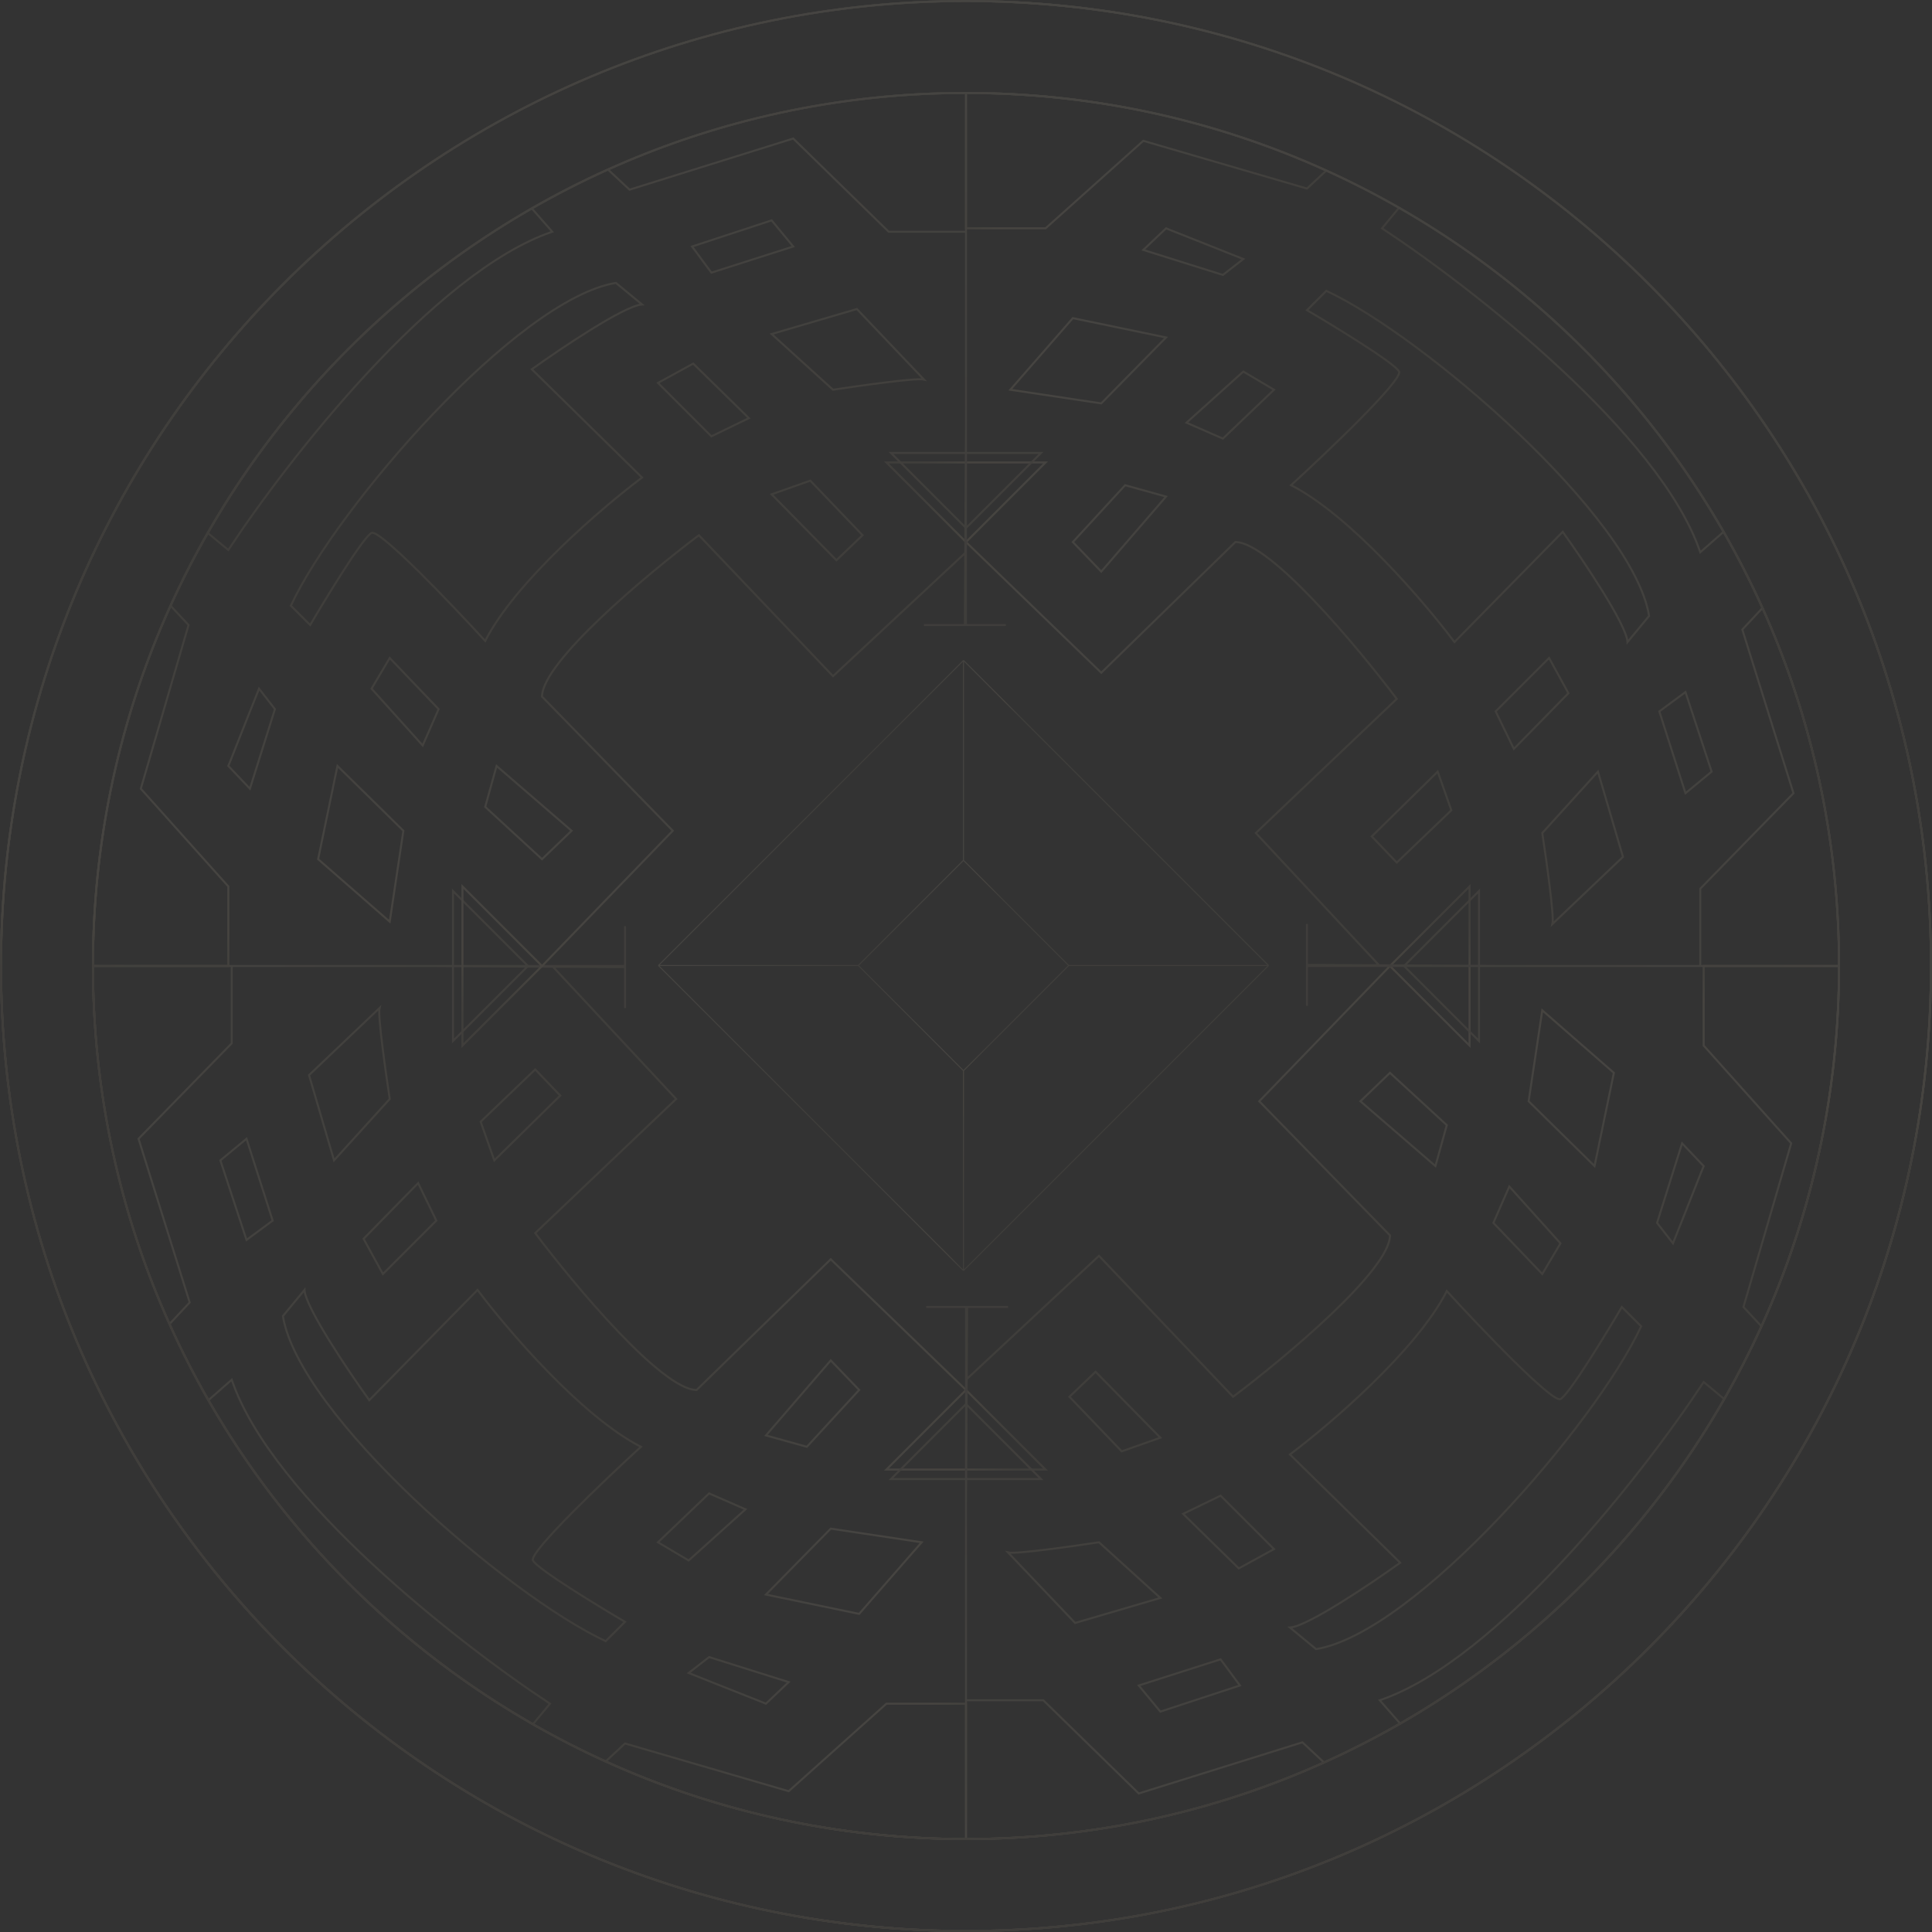 <?xml version="1.0" encoding="UTF-8"?> <svg xmlns="http://www.w3.org/2000/svg" width="1922" height="1922" viewBox="0 0 1922 1922" fill="none"><rect x="0" y="0" width="1922" height="1922" fill="#333333" stroke="none"/> <g opacity="0.1"> <path d="M92.477 961C92.477 481.328 481.328 92.478 961 92.478C1440.67 92.478 1829.52 481.328 1829.52 961C1829.52 1440.67 1440.67 1829.52 961 1829.52M92.477 961C92.477 1087.93 119.705 1208.5 168.638 1317.18M92.477 961H230.541M961 1829.52C833.191 1829.52 711.83 1801.92 602.555 1752.34M961 1829.52V1694.85H881.848L784.604 1781.92L621.777 1734.43L602.555 1752.34M602.555 1752.34C577.79 1741.1 553.645 1728.74 530.187 1715.31M530.187 1715.31L547.148 1694.85C458.197 1636.43 270.343 1490.19 230.541 1372.59L207.334 1392.94M530.187 1715.31C396.028 1638.53 284.318 1526.98 207.334 1392.94M207.334 1392.94C193.248 1368.42 180.324 1343.14 168.638 1317.18M168.638 1317.18L188.703 1295.7L137.82 1132.87L230.541 1037.89V961M230.541 961H426.159M621.777 1002.84V962.131M621.777 962.131V921.424V961H573.509H549.375M621.777 962.131L523.968 961.565L475.064 961.283L450.611 961.141M426.159 961L450.611 961.141M426.159 961H525.24M450.611 961.141V886.371L525.24 961M450.611 961.141V1035.63L525.24 961M525.24 961H549.375M549.375 961L672.661 1093.3L532.449 1226.72C571.648 1278.74 658.64 1382.77 693.014 1382.77L826.442 1252.73L961 1382.77M961 1382.77L881.848 1461.92H961H1040.15L961 1382.77ZM1921 961C1921 1491.19 1491.19 1921 961 1921C430.807 1921 1 1491.19 1 961C1 430.807 430.807 1 961 1C1491.19 1 1921 430.807 1921 961ZM761.989 1694.85L784.604 1673.37L705.452 1648.49L685.099 1664.32L761.989 1694.85ZM602.555 1632.66C505.311 1587.43 297.707 1407.87 281.424 1309.27L302.908 1283.26C303.813 1300.45 346.253 1363.54 367.36 1392.94L475.064 1283.26C504.746 1322.84 578.809 1409.45 637.608 1439.3C600.152 1473.6 526.23 1544.24 530.187 1552.38C534.145 1560.52 592.896 1596.48 621.777 1613.44L602.555 1632.66ZM245.24 1233.51L219.233 1154.36L245.24 1132.87L271.247 1214.29L245.24 1233.51ZM332.307 1154.36L387.714 1093.3C383.568 1066.16 375.728 1010.07 377.537 1002.84L307.431 1069.55L332.307 1154.36ZM361.707 1232.38L415.982 1176.97L434.074 1214.29L380.929 1267.43L361.707 1232.38ZM478.173 1115.91L532.449 1063.9L557.325 1089.9L491.742 1154.36L478.173 1115.91ZM802.696 1439.3L854.71 1382.77L826.442 1353.37L761.989 1428L802.696 1439.3ZM705.452 1485.66L741.636 1501.49L685.099 1552.38L654.569 1534.29L705.452 1485.66ZM761.989 1586.3L826.442 1520.72L916.901 1534.29L854.71 1605.52L761.989 1586.3Z" stroke="url(#paint0_linear_615_309)" stroke-width="2"></path> <path d="M961 1829.52C481.328 1829.52 92.477 1440.67 92.477 961C92.477 481.328 481.328 92.478 961 92.478C1440.67 92.478 1829.52 481.328 1829.52 961M961 1829.52C1087.93 1829.52 1208.5 1802.29 1317.18 1753.36M961 1829.52L961 1691.46M1829.52 961C1829.52 1088.81 1801.92 1210.17 1752.34 1319.45M1829.52 961L1694.85 961L1694.85 1040.15L1781.92 1137.4L1734.43 1300.22L1752.34 1319.45M1752.34 1319.45C1741.1 1344.21 1728.74 1368.35 1715.31 1391.81M1715.31 1391.81L1694.85 1374.85C1636.43 1463.8 1490.19 1651.66 1372.59 1691.46L1392.94 1714.67M1715.31 1391.81C1638.53 1525.97 1526.98 1637.68 1392.94 1714.67M1392.94 1714.67C1368.42 1728.75 1343.14 1741.68 1317.18 1753.36M1317.18 1753.36L1295.7 1733.3L1132.87 1784.18L1037.89 1691.46L961 1691.46M961 1691.46L961 1495.84M1002.84 1300.22L962.131 1300.22M962.131 1300.22L921.424 1300.22L961 1300.22L961 1348.49L961 1372.63M962.131 1300.22L961.565 1398.03L961.283 1446.94L961.141 1471.39M961 1495.84L961.141 1471.39M961 1495.84L961 1396.76M961.141 1471.39L886.371 1471.39L961 1396.76M961.141 1471.39L1035.63 1471.39L961 1396.76M961 1396.76L961 1372.63M961 1372.63L1093.3 1249.34L1226.72 1389.55C1278.74 1350.35 1382.77 1263.36 1382.77 1228.99L1252.73 1095.56L1382.77 961M1382.77 961L1461.92 1040.15L1461.92 961L1461.92 881.848L1382.77 961ZM961 1C1491.19 1 1921 430.807 1921 961C1921 1491.19 1491.19 1921 961 1921C430.807 1921 1 1491.19 1 961C1 430.807 430.807 1 961 1ZM1694.85 1160.01L1673.37 1137.4L1648.49 1216.55L1664.32 1236.9L1694.85 1160.01ZM1632.66 1319.45C1587.43 1416.69 1407.87 1624.29 1309.27 1640.58L1283.26 1619.09C1300.45 1618.19 1363.54 1575.75 1392.94 1554.64L1283.26 1446.94C1322.84 1417.25 1409.45 1343.19 1439.3 1284.39C1473.6 1321.85 1544.24 1395.77 1552.38 1391.81C1560.52 1387.86 1596.48 1329.1 1613.44 1300.22L1632.66 1319.45ZM1233.51 1676.76L1154.36 1702.77L1132.87 1676.76L1214.29 1650.75L1233.51 1676.76ZM1154.36 1589.69L1093.3 1534.29C1066.16 1538.43 1010.07 1546.27 1002.84 1544.46L1069.55 1614.57L1154.36 1589.69ZM1232.38 1560.29L1176.97 1506.02L1214.29 1487.93L1267.43 1541.07L1232.38 1560.29ZM1115.91 1443.83L1063.9 1389.55L1089.9 1364.67L1154.36 1430.26L1115.91 1443.83ZM1439.3 1119.3L1382.77 1067.29L1353.37 1095.56L1428 1160.01L1439.3 1119.3ZM1485.66 1216.55L1501.49 1180.36L1552.38 1236.9L1534.29 1267.43L1485.66 1216.55ZM1586.3 1160.01L1520.72 1095.56L1534.29 1005.1L1605.52 1067.29L1586.3 1160.01Z" stroke="url(#paint1_linear_615_309)" stroke-width="2"></path> <path d="M1829.52 961C1829.52 1440.67 1440.67 1829.52 961 1829.52C481.328 1829.52 92.478 1440.67 92.478 961C92.478 481.328 481.328 92.478 961 92.478M1829.52 961C1829.52 834.072 1802.29 713.504 1753.36 604.816M1829.52 961L1691.46 961M961 92.478C1088.81 92.478 1210.17 120.085 1319.45 169.66M961 92.478L961 227.149L1040.15 227.149L1137.4 140.081L1300.22 187.573L1319.45 169.66M1319.45 169.66C1344.21 180.896 1368.35 193.26 1391.81 206.686M1391.81 206.686L1374.85 227.149C1463.8 285.57 1651.66 431.813 1691.46 549.41L1714.67 529.057M1391.81 206.686C1525.97 283.474 1637.68 395.023 1714.67 529.057M1714.67 529.057C1728.75 553.582 1741.68 578.86 1753.36 604.816M1753.36 604.816L1733.3 626.3L1784.18 789.127L1691.46 884.11L1691.46 961M1691.46 961L1495.84 961M1300.22 919.163L1300.22 959.869M1300.22 959.869L1300.22 1000.58L1300.22 961L1348.49 961L1372.63 961M1300.22 959.869L1398.03 960.435L1446.94 960.717L1471.39 960.859M1495.84 961L1471.39 960.859M1495.84 961L1396.76 961M1471.39 960.859L1471.39 1035.63L1396.76 961M1471.39 960.859L1471.39 886.371L1396.76 961M1396.76 961L1372.63 961M1372.63 961L1249.34 828.703L1389.55 695.276C1350.35 643.262 1263.36 539.233 1228.99 539.233L1095.56 669.269L961 539.233M961 539.233L1040.15 460.081L961 460.081L881.848 460.081L961 539.233ZM1 961C1 430.807 430.807 1 961 1C1491.19 1 1921 430.807 1921 961C1921 1491.19 1491.19 1921 961 1921C430.807 1921 1 1491.19 1 961ZM1160.01 227.149L1137.4 248.633L1216.55 273.509L1236.9 257.679L1160.01 227.149ZM1319.45 289.339C1416.69 334.569 1624.29 514.131 1640.58 612.732L1619.09 638.739C1618.19 621.551 1575.75 558.456 1554.64 529.057L1446.94 638.739C1417.25 599.163 1343.19 512.548 1284.39 482.696C1321.85 448.397 1395.77 377.763 1391.81 369.622C1387.86 361.481 1329.1 325.523 1300.22 308.562L1319.45 289.339ZM1676.76 688.491L1702.77 767.643L1676.76 789.127L1650.75 707.714L1676.76 688.491ZM1589.69 767.643L1534.29 828.703C1538.43 855.841 1546.27 911.926 1544.46 919.163L1614.57 852.449L1589.69 767.643ZM1560.29 689.622L1506.02 745.028L1487.93 707.714L1541.07 654.569L1560.29 689.622ZM1443.83 806.088L1389.55 858.103L1364.67 832.096L1430.26 767.643L1443.83 806.088ZM1119.3 482.696L1067.29 539.233L1095.56 568.633L1160.01 494.004L1119.3 482.696ZM1216.55 436.336L1180.36 420.505L1236.9 369.622L1267.43 387.714L1216.55 436.336ZM1160.01 335.7L1095.56 401.283L1005.1 387.714L1067.29 316.477L1160.01 335.7Z" stroke="url(#paint2_linear_615_309)" stroke-width="2"></path> <path d="M655 960.5L958.5 657M655 960.5L958.5 1264M655 960.5H853.845M958.5 657L1262 960.5M958.5 657V855.845M1262 960.5L958.5 1264M1262 960.5H1063.16M958.5 1264V1065.16M853.845 960.5L958.5 855.845M853.845 960.5L958.5 1065.16M958.5 855.845L1063.16 960.5M1063.16 960.5L958.5 1065.16" stroke="url(#paint3_linear_615_309)"></path> <path d="M961 92.478C1440.67 92.478 1829.52 481.328 1829.52 961C1829.52 1440.67 1440.67 1829.52 961 1829.52C481.328 1829.52 92.478 1440.67 92.478 961M961 92.478C834.072 92.478 713.504 119.705 604.816 168.638M961 92.478L961 230.541M92.478 961C92.478 833.191 120.084 711.83 169.66 602.555M92.478 961L227.149 961L227.149 881.848L140.081 784.604L187.573 621.777L169.66 602.555M169.66 602.555C180.896 577.79 193.26 553.645 206.686 530.187M206.686 530.187L227.149 547.149C285.57 458.197 431.813 270.343 549.41 230.541L529.057 207.334M206.686 530.187C283.474 396.028 395.023 284.318 529.057 207.334M529.057 207.334C553.582 193.248 578.86 180.324 604.816 168.638M604.816 168.638L626.3 188.703L789.127 137.82L884.11 230.541L961 230.541M961 230.541L961 426.159M919.163 621.778L959.869 621.778M959.869 621.778L1000.58 621.778L961 621.778L961 573.509L961 549.375M959.869 621.778L960.435 523.968L960.717 475.064L960.859 450.611M961 426.159L960.859 450.611M961 426.159L961 525.24M960.859 450.611L1035.63 450.611L961 525.24M960.859 450.611L886.371 450.611L961 525.24M961 525.24L961 549.375M961 549.375L828.703 672.661L695.276 532.449C643.262 571.648 539.233 658.64 539.233 693.014L669.269 826.442L539.233 961M539.233 961L460.081 881.848L460.081 961L460.081 1040.15L539.233 961ZM961 1921C430.807 1921 1 1491.19 1 961C1 430.807 430.807 1 961 1C1491.19 1 1921 430.807 1921 961C1921 1491.19 1491.19 1921 961 1921ZM227.149 761.989L248.633 784.604L273.509 705.452L257.679 685.099L227.149 761.989ZM289.339 602.555C334.569 505.311 514.131 297.707 612.732 281.424L638.739 302.908C621.551 303.813 558.456 346.253 529.057 367.361L638.739 475.064C599.163 504.746 512.548 578.809 482.696 637.608C448.397 600.152 377.763 526.23 369.622 530.187C361.481 534.145 325.523 592.896 308.562 621.777L289.339 602.555ZM688.491 245.24L767.643 219.233L789.127 245.24L707.714 271.248L688.491 245.24ZM767.643 332.308L828.703 387.714C855.841 383.568 911.926 375.728 919.163 377.537L852.449 307.431L767.643 332.308ZM689.622 361.707L745.028 415.982L707.714 434.074L654.569 380.929L689.622 361.707ZM806.088 478.173L858.103 532.449L832.095 557.325L767.643 491.742L806.088 478.173ZM482.696 802.696L539.233 854.71L568.633 826.442L494.004 761.99L482.696 802.696ZM436.336 705.452L420.505 741.636L369.622 685.099L387.714 654.569L436.336 705.452ZM335.7 761.99L401.283 826.442L387.714 916.901L316.477 854.71L335.7 761.99Z" stroke="url(#paint4_linear_615_309)" stroke-width="2"></path> </g> <defs> <linearGradient id="paint0_linear_615_309" x1="194.925" y1="-1036.85" x2="1257.57" y2="-926.16" gradientUnits="userSpaceOnUse"> <stop stop-color="#F9EACC"></stop> <stop offset="0.599" stop-color="#AB9D80"></stop> <stop offset="0.865" stop-color="#F0E1C3"></stop> <stop offset="0.948" stop-color="#FAE3B7"></stop> <stop offset="1" stop-color="#B5A689"></stop> </linearGradient> <linearGradient id="paint1_linear_615_309" x1="-1036.85" y1="1727.08" x2="-926.16" y2="664.425" gradientUnits="userSpaceOnUse"> <stop stop-color="#F9EACC"></stop> <stop offset="0.599" stop-color="#AB9D80"></stop> <stop offset="0.865" stop-color="#F0E1C3"></stop> <stop offset="0.948" stop-color="#FAE3B7"></stop> <stop offset="1" stop-color="#B5A689"></stop> </linearGradient> <linearGradient id="paint2_linear_615_309" x1="1727.08" y1="2958.85" x2="664.426" y2="2848.16" gradientUnits="userSpaceOnUse"> <stop stop-color="#F9EACC"></stop> <stop offset="0.599" stop-color="#AB9D80"></stop> <stop offset="0.865" stop-color="#F0E1C3"></stop> <stop offset="0.948" stop-color="#FAE3B7"></stop> <stop offset="1" stop-color="#B5A689"></stop> </linearGradient> <linearGradient id="paint3_linear_615_309" x1="716.309" y1="328.888" x2="1052.26" y2="363.882" gradientUnits="userSpaceOnUse"> <stop stop-color="#F9EACC"></stop> <stop offset="0.599" stop-color="#AB9D80"></stop> <stop offset="0.865" stop-color="#F0E1C3"></stop> <stop offset="0.948" stop-color="#FAE3B7"></stop> <stop offset="1" stop-color="#B5A689"></stop> </linearGradient> <linearGradient id="paint4_linear_615_309" x1="2958.85" y1="194.925" x2="2848.16" y2="1257.57" gradientUnits="userSpaceOnUse"> <stop stop-color="#F9EACC"></stop> <stop offset="0.599" stop-color="#AB9D80"></stop> <stop offset="0.865" stop-color="#F0E1C3"></stop> <stop offset="0.948" stop-color="#FAE3B7"></stop> <stop offset="1" stop-color="#B5A689"></stop> </linearGradient> </defs> </svg> 